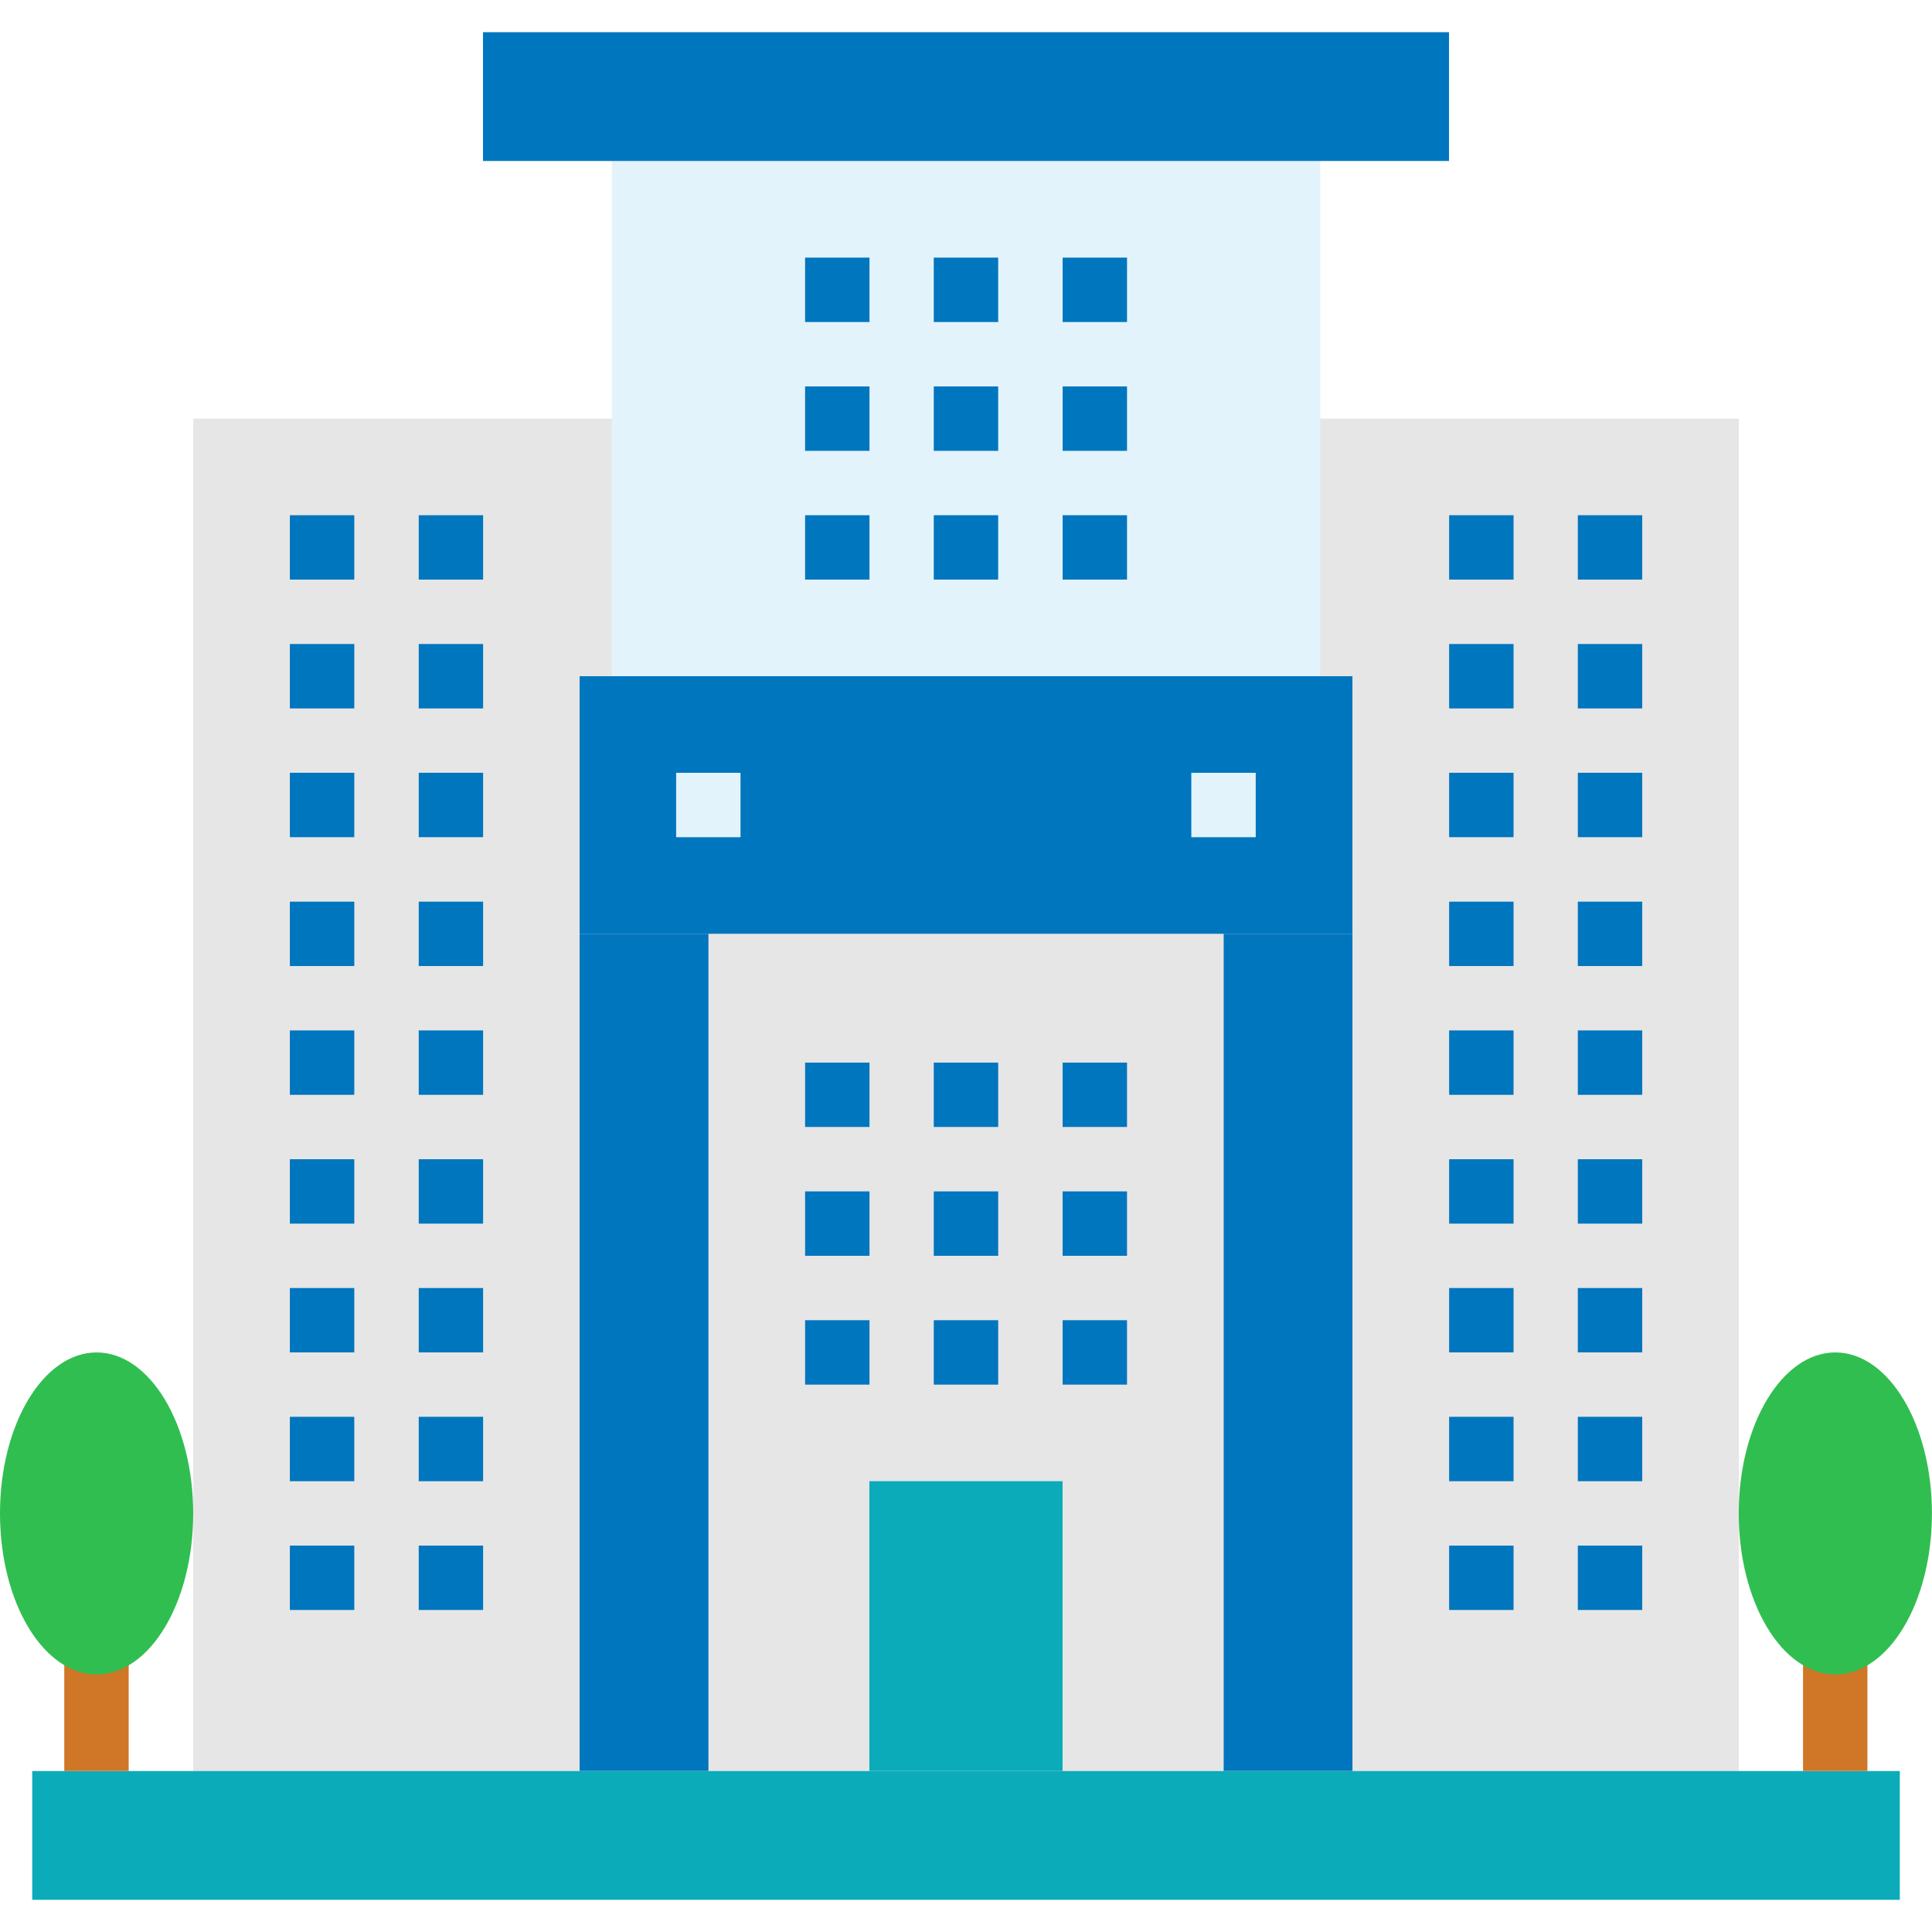 <svg width="56" height="56" viewBox="0 0 56 56" fill="none" xmlns="http://www.w3.org/2000/svg">
<rect x="0" y="0" width="56" height="56" fill="#333333" stroke="none"/>
<g clip-path="url(#clip0_1731_5723)">
<rect width="56" height="56" fill="white"/>
<path d="M5.602 12.132H50.402V51.332H5.602V12.132Z" fill="#E6E6E6"/>
<path d="M16.801 19.6H39.201V27.066H16.801V19.6Z" fill="#0076BE"/>
<path d="M16.801 27.066H20.534V51.333H16.801V27.066Z" fill="#0076BE"/>
<path d="M35.469 27.066H39.202V51.333H35.469V27.066Z" fill="#0076BE"/>
<path d="M0.934 51.334H55.067V55.067H0.934V51.334Z" fill="#0BABBA"/>
<path d="M17.734 4.666H38.268V19.599H17.734V4.666Z" fill="#E2F3FC"/>
<path d="M14 0.933H42V4.666H14V0.933Z" fill="#0076BE"/>
<path d="M25.199 42.933H30.799V51.333H25.199V42.933Z" fill="#0BABBA"/>
<path d="M8.402 44.8H10.269V46.666H8.402V44.8Z" fill="#0076BE"/>
<path d="M12.137 44.8H14.003V46.666H12.137V44.8Z" fill="#0076BE"/>
<path d="M8.402 41.067H10.269V42.934H8.402V41.067Z" fill="#0076BE"/>
<path d="M12.137 41.067H14.003V42.934H12.137V41.067Z" fill="#0076BE"/>
<path d="M8.402 37.334H10.269V39.2H8.402V37.334Z" fill="#0076BE"/>
<path d="M12.137 37.334H14.003V39.2H12.137V37.334Z" fill="#0076BE"/>
<path d="M8.402 33.601H10.269V35.468H8.402V33.601Z" fill="#0076BE"/>
<path d="M12.137 33.601H14.003V35.468H12.137V33.601Z" fill="#0076BE"/>
<path d="M8.402 29.867H10.269V31.734H8.402V29.867Z" fill="#0076BE"/>
<path d="M12.137 29.867H14.003V31.734H12.137V29.867Z" fill="#0076BE"/>
<path d="M8.402 26.135H10.269V28.001H8.402V26.135Z" fill="#0076BE"/>
<path d="M12.137 26.135H14.003V28.001H12.137V26.135Z" fill="#0076BE"/>
<path d="M8.402 22.399H10.269V24.266H8.402V22.399Z" fill="#0076BE"/>
<path d="M12.137 22.399H14.003V24.266H12.137V22.399Z" fill="#0076BE"/>
<path d="M8.402 18.667H10.269V20.534H8.402V18.667Z" fill="#0076BE"/>
<path d="M12.137 18.667H14.003V20.534H12.137V18.667Z" fill="#0076BE"/>
<path d="M8.402 14.934H10.269V16.8H8.402V14.934Z" fill="#0076BE"/>
<path d="M12.137 14.934H14.003V16.8H12.137V14.934Z" fill="#0076BE"/>
<path d="M42.004 44.8H43.871V46.666H42.004V44.8Z" fill="#0076BE"/>
<path d="M45.734 44.8H47.601V46.666H45.734V44.8Z" fill="#0076BE"/>
<path d="M42.004 41.067H43.871V42.934H42.004V41.067Z" fill="#0076BE"/>
<path d="M45.734 41.067H47.601V42.934H45.734V41.067Z" fill="#0076BE"/>
<path d="M42.004 37.334H43.871V39.2H42.004V37.334Z" fill="#0076BE"/>
<path d="M45.734 37.334H47.601V39.2H45.734V37.334Z" fill="#0076BE"/>
<path d="M42.004 33.601H43.871V35.468H42.004V33.601Z" fill="#0076BE"/>
<path d="M27.066 38.267H28.933V40.134H27.066V38.267Z" fill="#0076BE"/>
<path d="M23.336 38.267H25.203V40.134H23.336V38.267Z" fill="#0076BE"/>
<path d="M30.801 38.267H32.667V40.134H30.801V38.267Z" fill="#0076BE"/>
<path d="M27.066 34.533H28.933V36.4H27.066V34.533Z" fill="#0076BE"/>
<path d="M23.336 34.533H25.203V36.4H23.336V34.533Z" fill="#0076BE"/>
<path d="M30.801 34.533H32.667V36.4H30.801V34.533Z" fill="#0076BE"/>
<path d="M27.066 30.8H28.933V32.666H27.066V30.8Z" fill="#0076BE"/>
<path d="M23.336 30.8H25.203V32.666H23.336V30.8Z" fill="#0076BE"/>
<path d="M30.801 30.8H32.667V32.666H30.801V30.8Z" fill="#0076BE"/>
<path d="M27.066 14.934H28.933V16.8H27.066V14.934Z" fill="#0076BE"/>
<path d="M23.336 14.934H25.203V16.8H23.336V14.934Z" fill="#0076BE"/>
<path d="M30.801 14.934H32.667V16.8H30.801V14.934Z" fill="#0076BE"/>
<path d="M27.066 11.201H28.933V13.068H27.066V11.201Z" fill="#0076BE"/>
<path d="M23.336 11.201H25.203V13.068H23.336V11.201Z" fill="#0076BE"/>
<path d="M30.801 11.201H32.667V13.068H30.801V11.201Z" fill="#0076BE"/>
<path d="M27.066 7.467H28.933V9.334H27.066V7.467Z" fill="#0076BE"/>
<path d="M23.336 7.467H25.203V9.334H23.336V7.467Z" fill="#0076BE"/>
<path d="M30.801 7.467H32.667V9.334H30.801V7.467Z" fill="#0076BE"/>
<path d="M45.734 33.601H47.601V35.468H45.734V33.601Z" fill="#0076BE"/>
<path d="M42.004 29.867H43.871V31.734H42.004V29.867Z" fill="#0076BE"/>
<path d="M45.734 29.867H47.601V31.734H45.734V29.867Z" fill="#0076BE"/>
<path d="M42.004 26.135H43.871V28.001H42.004V26.135Z" fill="#0076BE"/>
<path d="M45.734 26.135H47.601V28.001H45.734V26.135Z" fill="#0076BE"/>
<path d="M42.004 22.399H43.871V24.266H42.004V22.399Z" fill="#0076BE"/>
<path d="M45.734 22.399H47.601V24.266H45.734V22.399Z" fill="#0076BE"/>
<path d="M42.004 18.667H43.871V20.534H42.004V18.667Z" fill="#0076BE"/>
<path d="M45.734 18.667H47.601V20.534H45.734V18.667Z" fill="#0076BE"/>
<path d="M42.004 14.934H43.871V16.8H42.004V14.934Z" fill="#0076BE"/>
<path d="M45.734 14.934H47.601V16.8H45.734V14.934Z" fill="#0076BE"/>
<path d="M1.863 47.6H3.73V51.333H1.863V47.6Z" fill="#CF7627"/>
<path d="M52.262 47.6H54.128V51.333H52.262V47.6Z" fill="#CF7627"/>
<path d="M19.598 22.4H21.464V24.267H19.598V22.4Z" fill="#E2F3FC"/>
<path d="M34.531 22.4H36.398V24.267H34.531V22.4Z" fill="#E2F3FC"/>
<path d="M2.8 48.534C4.346 48.534 5.6 46.445 5.6 43.867C5.6 41.29 4.346 39.201 2.8 39.201C1.254 39.201 0 41.29 0 43.867C0 46.445 1.254 48.534 2.8 48.534Z" fill="#31BE50"/>
<path d="M53.198 48.534C54.745 48.534 55.998 46.445 55.998 43.867C55.998 41.29 54.745 39.201 53.198 39.201C51.652 39.201 50.398 41.29 50.398 43.867C50.398 46.445 51.652 48.534 53.198 48.534Z" fill="#31BE50"/>
</g>
<defs>
<clipPath id="clip0_1731_5723">
<rect width="56" height="56" fill="white"/>
</clipPath>
</defs>
</svg>
